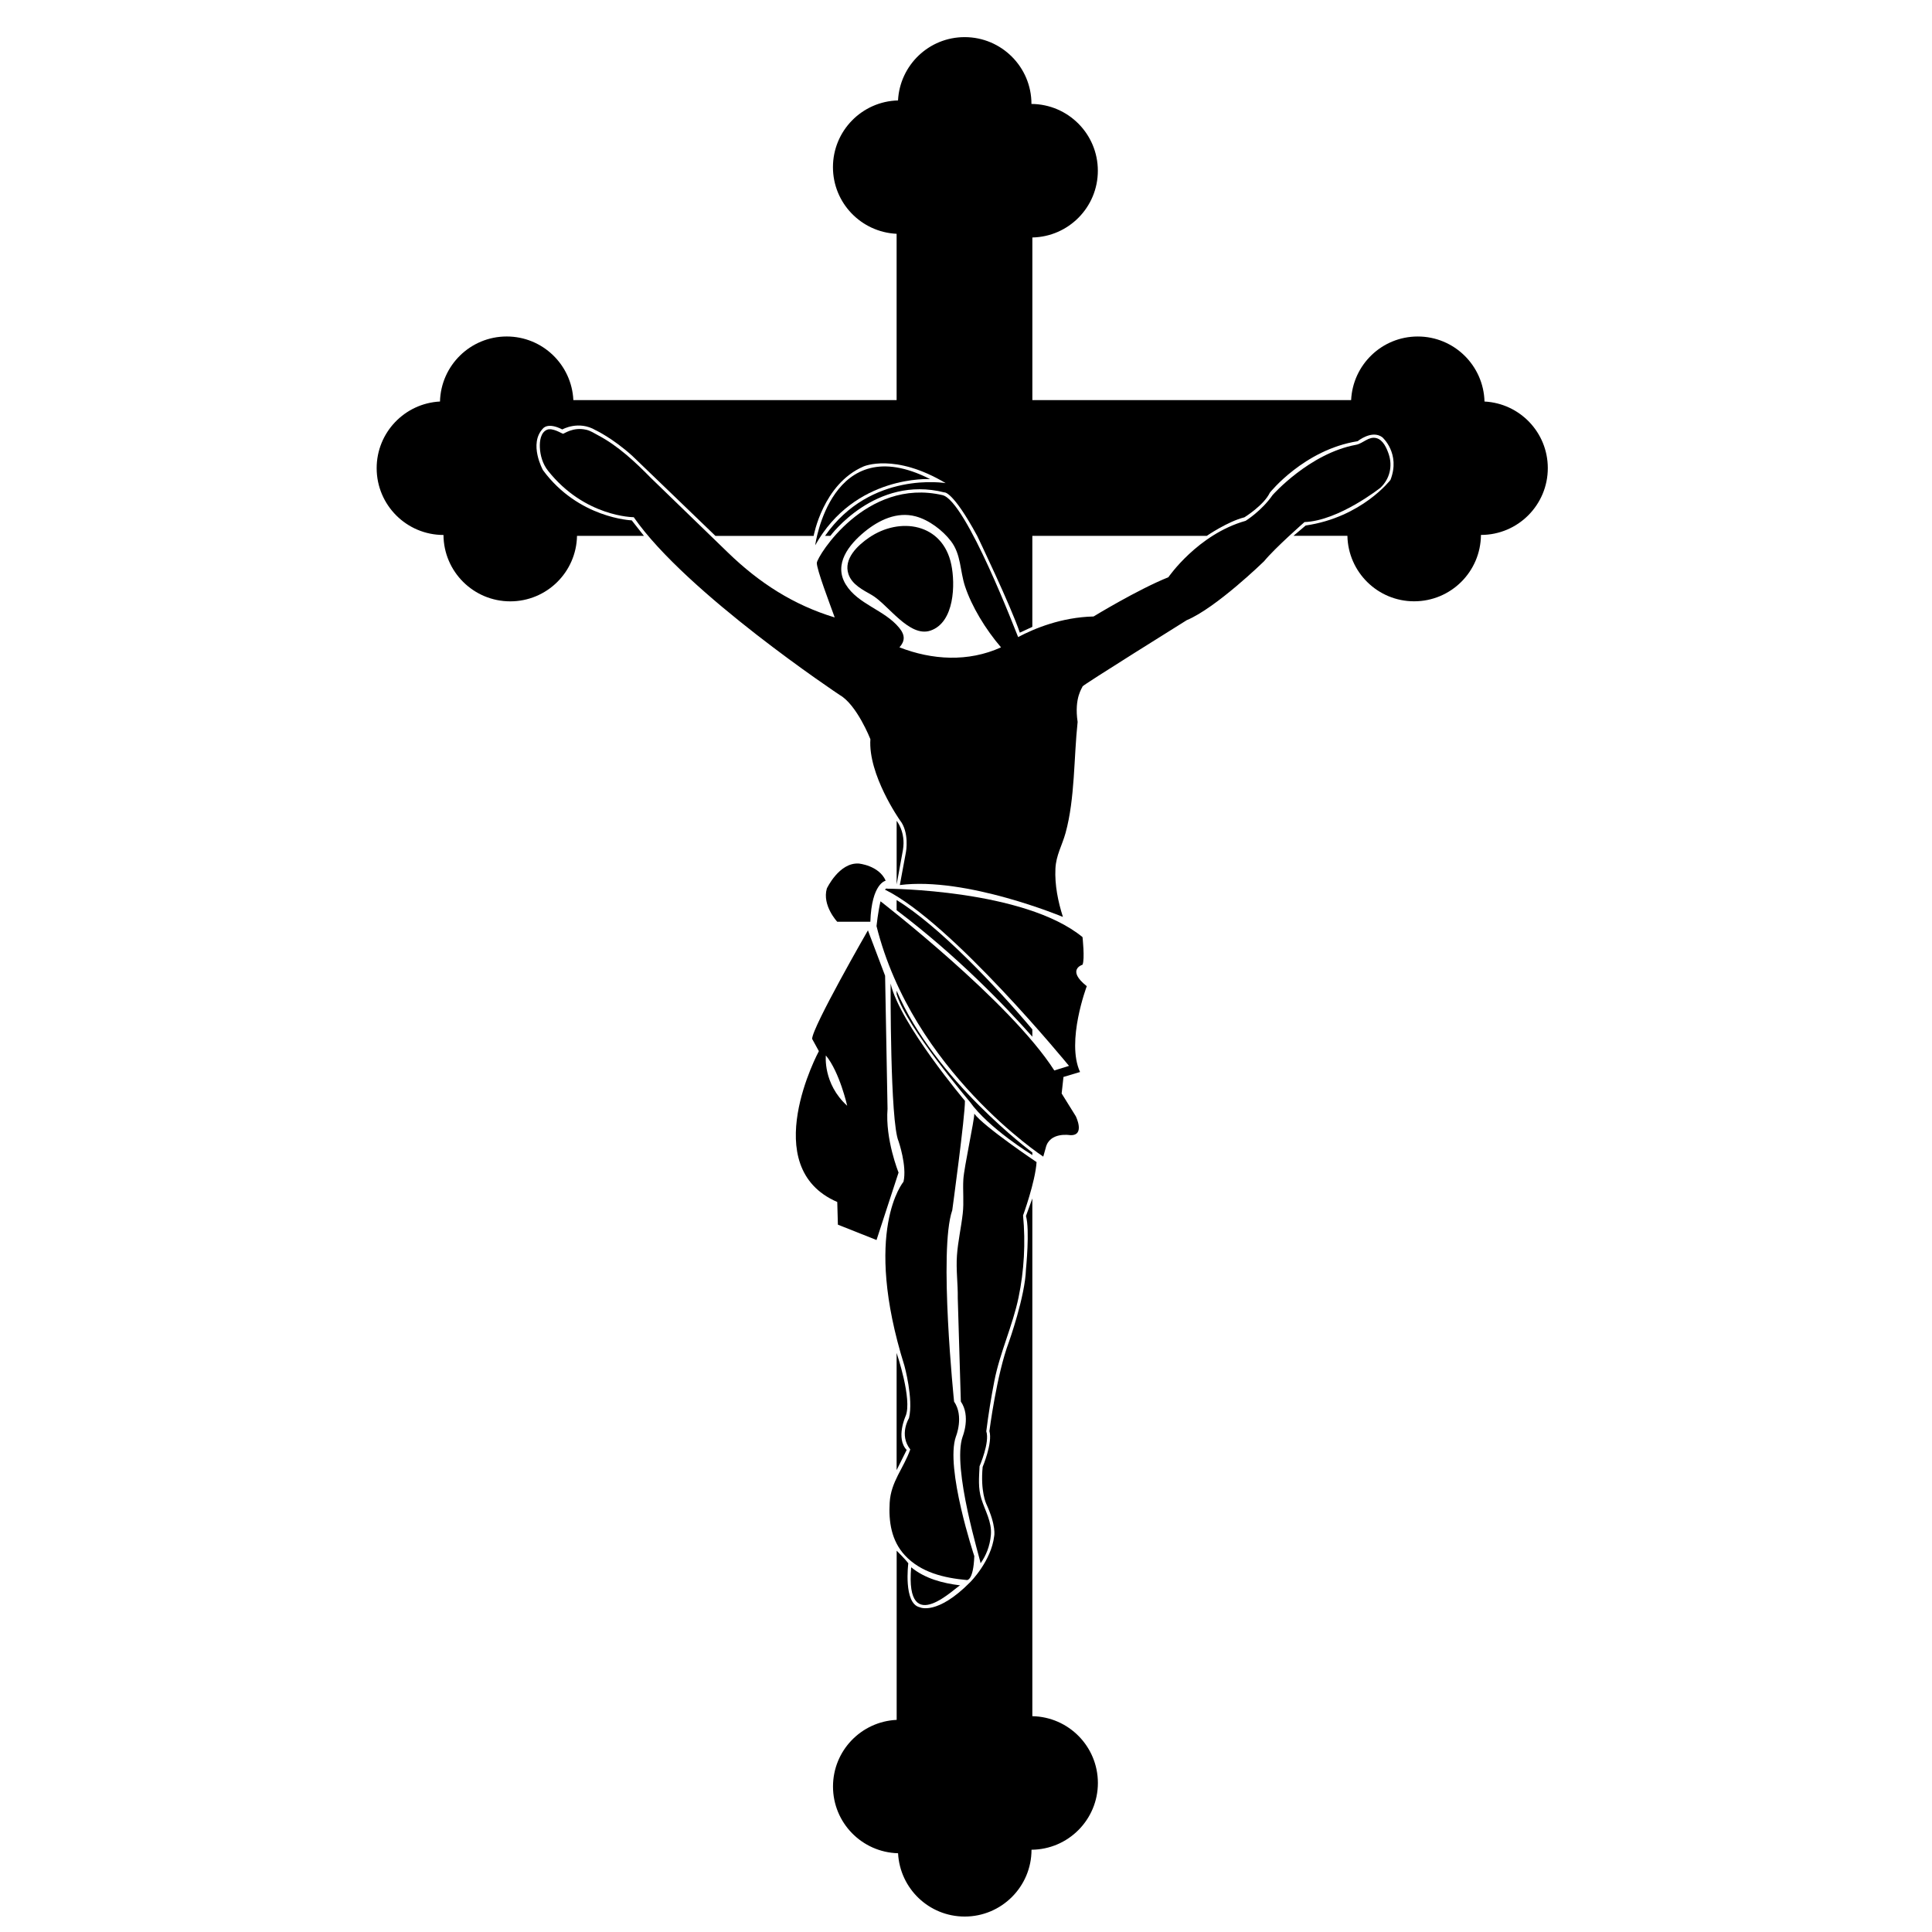<?xml version="1.0" encoding="UTF-8"?>
<!-- Uploaded to: ICON Repo, www.svgrepo.com, Generator: ICON Repo Mixer Tools -->
<svg width="800px" height="800px" version="1.1" viewBox="144 144 512 512" xmlns="http://www.w3.org/2000/svg">
 <defs>
  <clipPath id="a">
   <path d="m364 461h71v190.9h-71z"/>
  </clipPath>
 </defs>
 <path d="m417.58 450.12v-0.699s-25.852-19.148-35.969-42.875v0.906c2.629 8.801 19.418 28.547 19.418 28.547 4.926 6.988 16.551 14.121 16.551 14.121z"/>
 <path d="m381.62 361.53v16.863l1.676-9.203c0.777-4.707-1.676-7.66-1.676-7.66z"/>
 <path d="m384 519.26c1.824-4.352-2.387-16.715-2.387-16.715v31.055l2.664-5.344c-2.953-3.094-0.277-8.996-0.277-8.996z"/>
 <path d="m417.58 416.8c-9.41-11.203-24.812-27.484-35.969-34.277v2.691c15.879 12 28.457 25.035 35.969 33.523z"/>
 <g clip-path="url(#a)">
  <path d="m417.58 598.81v-137.2l-1.688 4.637c1.059 3.688 0 14.121 0 14.121-0.207 7.168-4.527 19.285-4.527 19.285-3.258 8.641-5.16 23.609-5.16 23.609 0.898 3.109-1.789 9.48-1.789 9.48-0.629 6.434 0.945 9.766 0.945 9.766 2.746 5.977 2.109 8.574 2.109 8.574-0.777 6.609-6.297 12.148-6.297 12.148-8.883 8.996-13.41 6.715-13.41 6.715-4.422-0.945-3.055-11.656-3.055-11.656-0.77-1.062-3.082-3.34-3.082-3.34v44.836c-9.391 0.434-16.871 8.16-16.871 17.66 0 9.621 7.672 17.434 17.242 17.684 0.488 9.344 8.188 16.777 17.66 16.777 9.77 0 17.703-7.926 17.703-17.703v-0.004c9.723-0.066 17.594-7.965 17.594-17.703-0.016-9.672-7.762-17.508-17.375-17.688z"/>
 </g>
 <path d="m390.6 311.11c6.379-2.188 6.586-12.309 5.5-17.508-2.277-10.957-13.633-12.734-21.828-7.109-2.988 2.055-6.797 5.602-5.414 9.68 0.941 2.766 3.812 4.152 6.172 5.512 4.32 2.5 9.938 11.352 15.57 9.426z"/>
 <path d="m390.5 270.97c-26.328-13.402-30.469 17.547-30.469 17.547 10.48-18.766 30.469-17.547 30.469-17.547z"/>
 <path d="m509.84 273.25c2.445-2.316 3.258-5.691 2.188-8.891-0.535-1.578-1.465-3.777-3.269-4.254-2.051-0.535-3.516 1.422-5.41 1.773-12.352 2.277-22.102 13.32-22.102 13.32-2.922 4.223-7.148 6.828-7.148 6.828-12.676 3.57-20.469 14.949-20.469 14.949-8.121 3.254-19.82 10.398-19.82 10.398-8.504 0.203-15.672 3.164-19.996 5.457-0.336-0.711-13.77-36.16-20.043-37.613-20.328-4.719-33.223 16.258-33.301 17.945-0.086 1.648 3.477 10.969 4.59 14.066 0.047 0.133 0.09 0.273 0.137 0.402-10.887-3.305-19.941-9.117-28.234-17.145-0.004 0-20.469-19.824-20.469-19.824-4.133-4.219-8.688-8.496-13.949-11.281-1.031-0.543-2.031-1.223-3.168-1.484-3.547-0.828-5.898 1.102-6.191 1.055-0.289-0.051-2.797-1.672-4.223-1.066-1.703 0.719-1.965 3.047-1.898 4.656 0.09 2.176 0.785 4.481 2.152 6.195 9.75 12.328 22.73 12.328 22.73 12.328 13.969 20.148 54.594 47.121 54.594 47.121 4.551 2.602 8.121 11.699 8.121 11.699-0.645 9.422 7.801 21.445 7.801 21.445 2.602 3.25 1.629 8.449 1.629 8.449l-1.629 8.77c17.547-2.277 43.223 8.449 43.223 8.449-1.309-4.102-2.191-8.469-1.988-12.797 0.168-3.578 1.773-6.133 2.695-9.492 2.5-9.129 2.168-19.938 3.188-29.383-0.973-6.504 1.309-9.105 1.309-9.426 0-0.324 27.609-17.547 27.609-17.547 7.805-3.25 20.477-15.598 20.477-15.598 2.926-3.57 10.727-10.398 10.727-10.398 9.094-0.34 20.141-9.109 20.141-9.109zm-141.71 25.625c-3.301-5.41 0.883-10.578 5.008-13.961 3.785-3.098 8.559-5.394 13.527-4.07 3.523 0.941 7.16 3.699 9.34 6.555 2.711 3.531 2.387 7.883 3.727 11.949 1.785 5.391 5.41 11.367 9.547 16.207-8.711 3.953-18.27 3.359-26.914 0 1.395-1.582 1.617-3.125-0.051-5.16-3.922-4.805-10.938-6.195-14.184-11.52z"/>
 <path d="m371.57 372.85c-5.199-0.328-8.449 6.613-8.449 6.613-1.301 4.504 2.762 8.816 2.762 8.816h8.77c0.324-10.23 4.066-10.887 4.066-10.887-1.785-4.059-7.148-4.543-7.148-4.543z"/>
 <path d="m430.88 399.66c0.645-1.465 0-7.316 0-7.316-15.441-12.672-51.676-12.832-51.676-12.832-0.238-0.109-0.469-0.004-0.684 0.25 17.664 8.645 48.777 46.707 48.777 46.707l-3.894 1.215c-11.699-18.277-46.039-44.82-46.055-44.828-0.68 2.887-1.062 6.566-1.062 6.566 9.578 38.34 44.188 61.094 44.188 61.094l0.645-2.273c0.977-4.387 6.504-3.414 6.504-3.414 4.062 0.168 1.461-5.039 1.461-5.039l-3.734-6.004 0.484-4.383 4.391-1.312c-3.738-8.117 1.785-22.742 1.785-22.742-5.523-4.387-1.129-5.688-1.129-5.688z"/>
 <path d="m366.05 468.55 10.238 4.066 5.84-17.879s-3.566-8.766-2.922-16.898l-0.645-35.258-4.551-12.027s-14.785 25.676-14.785 28.762l1.785 3.25s-16.574 30.711 4.871 39.973zm-3.188-44.844c3.641 4.383 5.652 13.332 5.652 13.332-6.469-5.859-5.652-13.332-5.652-13.332z"/>
 <path d="m402.2 556.38s-7.793-23.398-4.871-31.684c0 0 2.195-5.356-0.488-9.262 0 0-4.144-40.215-0.484-50.699 0 0 3.426-25.074 3.359-29.004 0 0-17.254-20.453-19.695-31.074 0 0-0.16 36.676 2.109 41.797 0 0 2.277 6.586 1.305 10.727 0 0-10.973 12.914 0.246 48.75 0 0 2.434 8.77 1.211 13.891 0 0-2.727 4.387 0.344 8.293-1.789 5.027-5.141 8.543-5.461 14.09-0.301 5.043 0.441 10.078 4 13.941 4.246 4.602 10.418 6.027 16.473 6.586 0.004-0.008 1.711 0.234 1.953-6.352z"/>
 <path d="m402.2 439.14c0 1.828-2.707 14.188-2.902 17.402-0.18 3.012 0.188 6.047-0.16 9.047-0.418 3.719-1.27 7.387-1.535 11.117-0.273 3.773 0.273 7.527 0.215 11.301l0.816 27.418c2.68 3.898 0.484 9.262 0.484 9.262-2.922 8.293 4.805 33.035 4.746 33.598 1.406-1.98 2.465-4.453 2.731-7.516 0.293-3.441-1.523-6.363-2.516-9.523-0.91-2.902-0.625-5.684-0.488-8.676 0 0 2.762-6.348 1.785-9.266 0.559-4.465 1.273-8.922 2.137-13.32 1.48-7.57 4.84-14.617 6.414-22.152 1.477-7.113 1.883-14.488 1.195-21.73 0 0 3.254-8.934 3.578-14.137-0.004 0.008-14.012-9.414-16.5-12.824z"/>
 <path d="m398.49 564.14c-4.711-0.562-9.371-1.812-13.02-4.793-1.676 19.324 12.254 4.703 13.02 4.793z"/>
 <path d="m537.41 250.41c-0.258-9.559-8.07-17.234-17.688-17.234-9.496 0-17.215 7.477-17.66 16.863h-84.477v-43.105c9.613-0.191 17.355-8.027 17.355-17.688 0-9.738-7.875-17.633-17.594-17.699v-0.004c0-9.777-7.93-17.703-17.703-17.703-9.473 0-17.168 7.43-17.66 16.777-9.562 0.25-17.242 8.062-17.242 17.684 0 9.492 7.477 17.215 16.871 17.66v44.078l-85.668-0.004c-0.441-9.387-8.168-16.863-17.664-16.863-9.621 0-17.426 7.68-17.68 17.234-9.344 0.484-16.781 8.195-16.781 17.66 0 9.777 7.926 17.707 17.703 17.707h0.004c0.059 9.723 7.957 17.59 17.699 17.59 9.664 0 17.504-7.738 17.688-17.352h17.738l-3.234-4.109s-14.121-0.523-23.531-13.312c0 0-3.863-6.992 0-11.023 0 0 1.23-1.762 5.129 0.242 0 0 4.316-2.481 8.852 0.211 0 0 4.43 2.055 9.648 6.746 0 0 20.762 19.949 22.078 21.25h26.031s2.457-13.75 13.211-18.395c0 0 8.223-3.668 21.781 4.414 0 0-19.887-3.375-31.973 13.98h1.406s11.941-16.164 30.207-11.523c0 0 2.176-0.5 8.711 11.523 0 0 8.977 18.688 11.289 25.645l3.32-1.531v-24.117h46.23s5.488-3.789 9.977-4.918c0 0 5.133-3.16 6.746-6.535 0 0 9.062-11.383 23.254-13.633 0 0 3.789-3.094 6.531-1.055 0 0 4.906 4.258 2.176 11.309 0 0-7.582 9.91-22.48 12.086l-3.231 2.734h14.297c0.191 9.613 8.031 17.352 17.684 17.352 9.75 0 17.645-7.863 17.703-17.59h0.016c9.77 0 17.703-7.926 17.703-17.707 0.004-9.453-7.426-17.164-16.773-17.645z"/>
</svg>